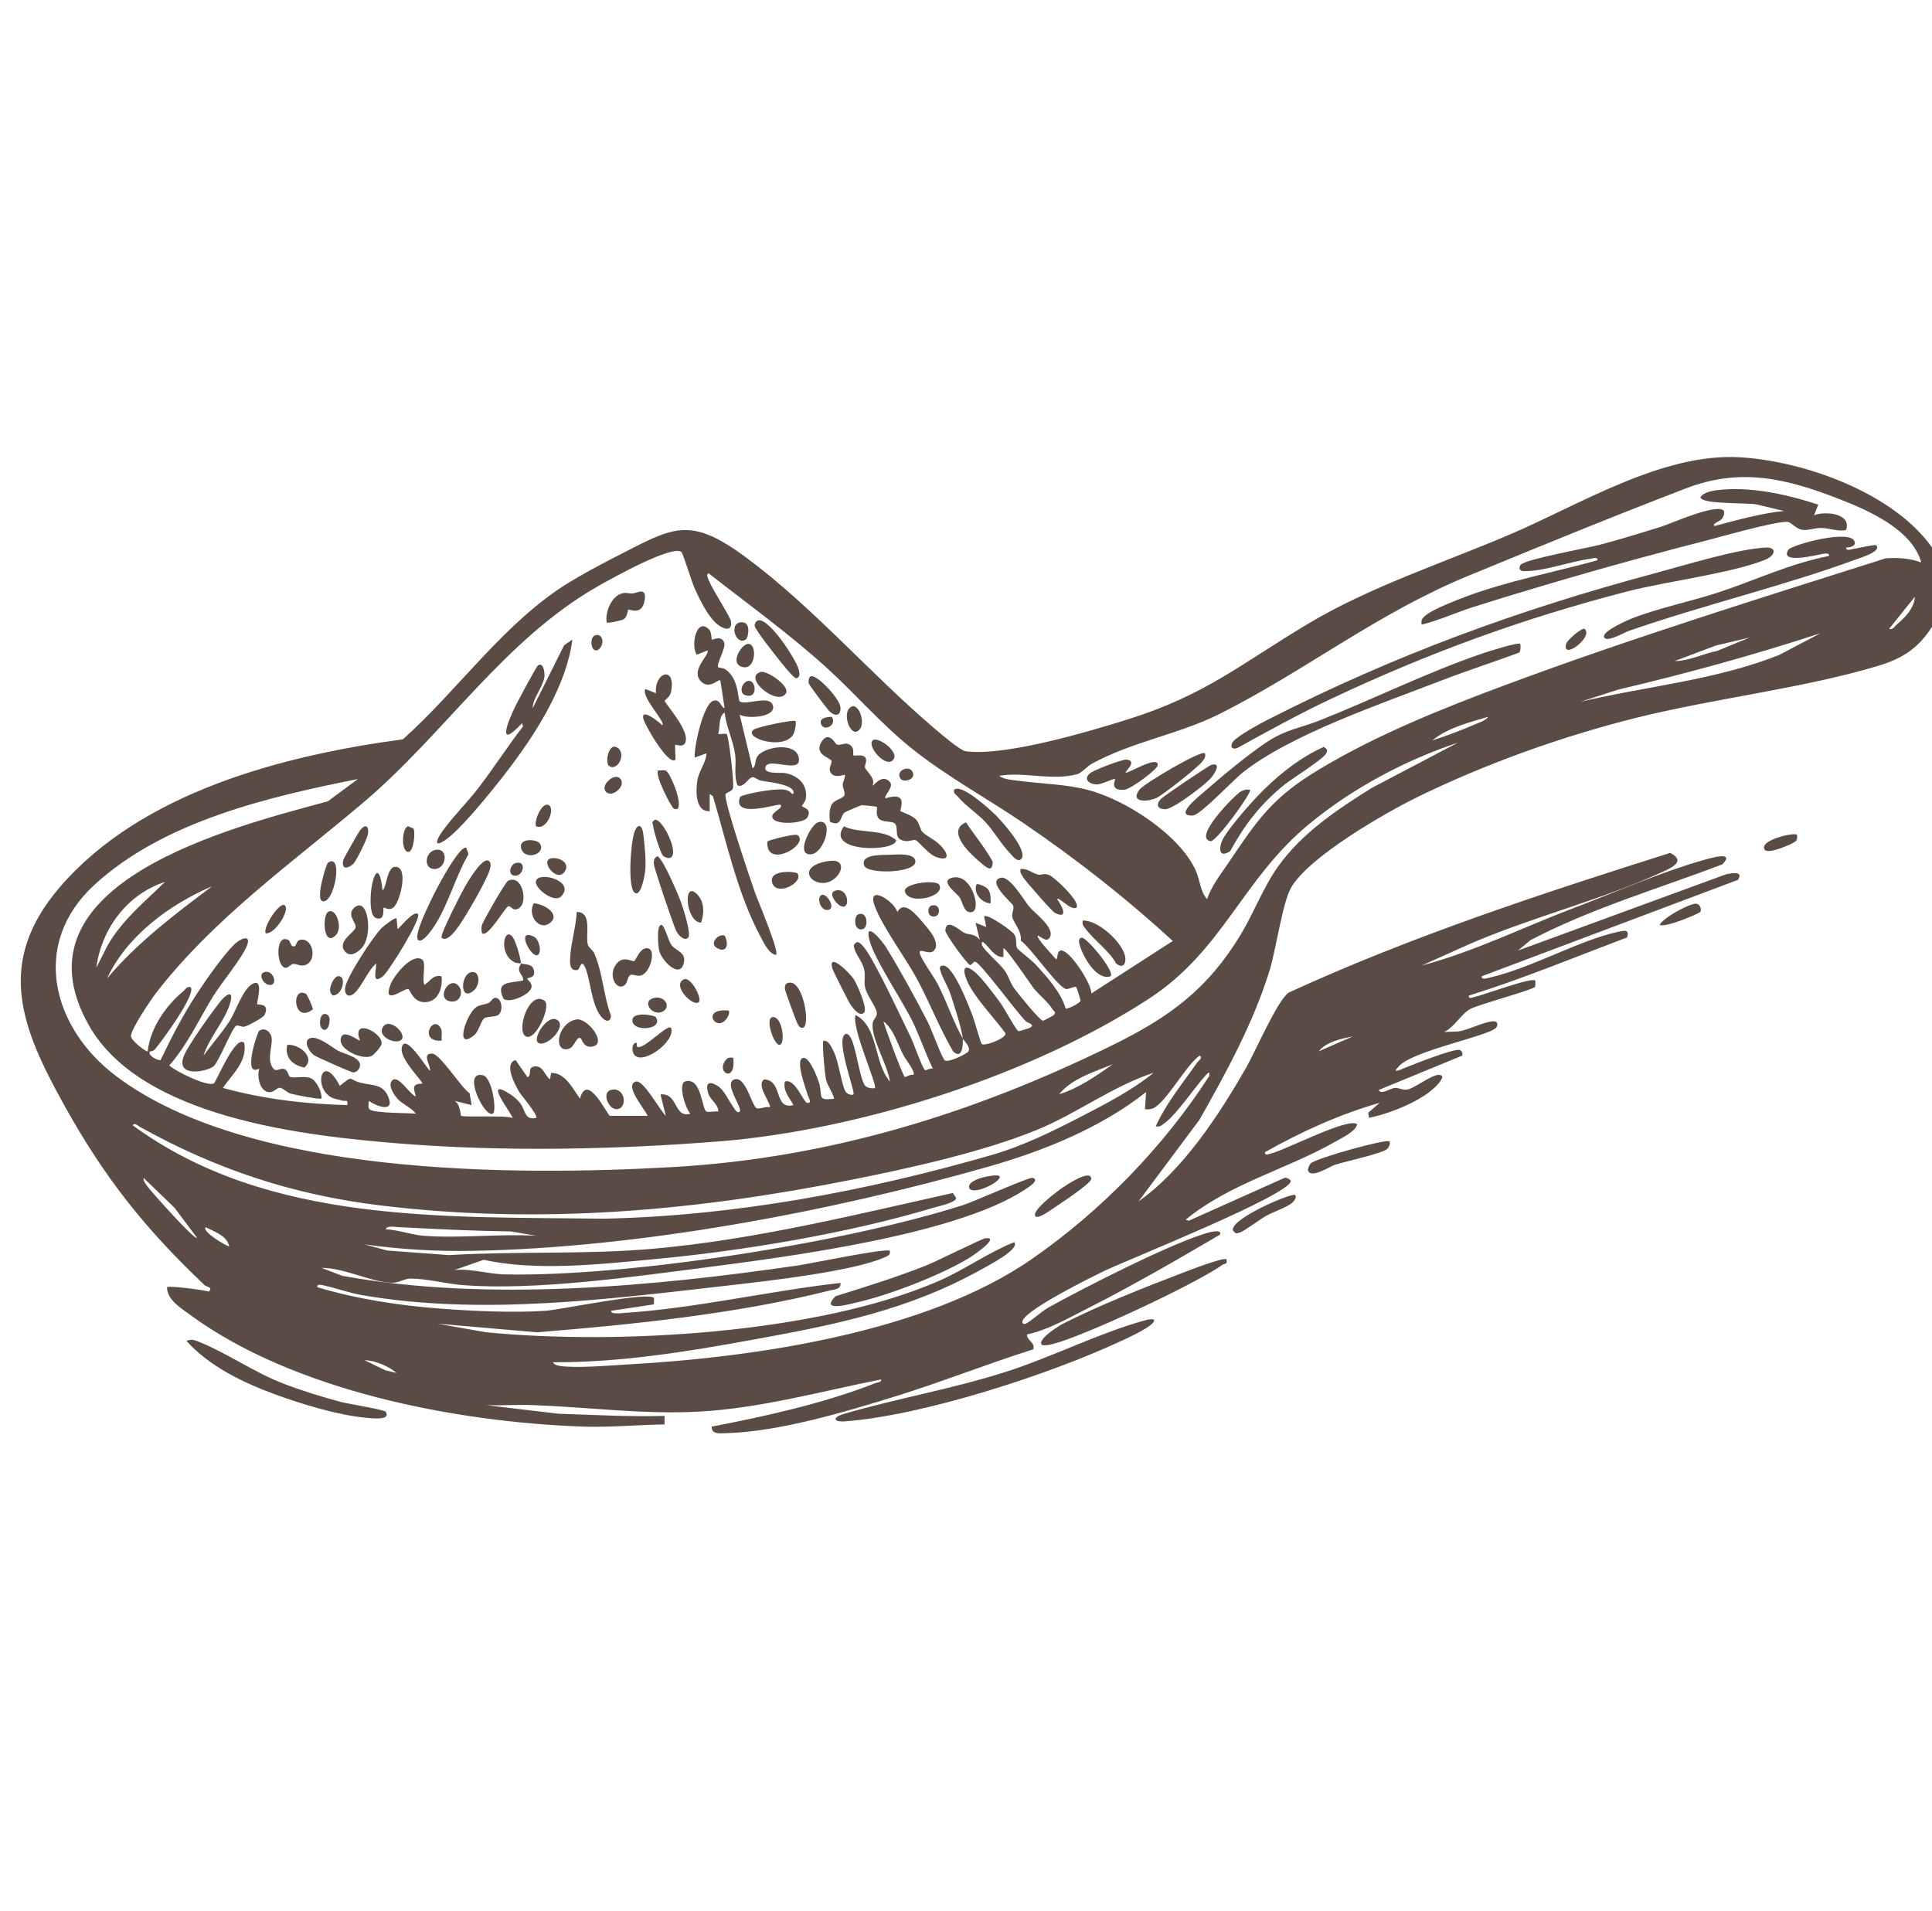 <svg width="93" height="92" viewBox="0 0 93 92" fill="none" xmlns="http://www.w3.org/2000/svg">
<path d="M93 26.354V30.173C92.336 31.217 91.563 31.708 90.394 32.058C86.739 33.153 82.524 33.616 78.752 34.558C75.21 35.444 71.573 36.743 68.29 38.341C66.693 39.119 63.018 41.233 62.149 42.729C61.744 43.426 61.423 45.697 61.129 46.664C60.36 49.193 59.035 51.616 57.738 53.906L54.805 57.836C56.962 56.309 58.667 53.691 59.983 51.402C60.403 50.672 61.497 48.135 62.039 47.78C67.971 45.059 74.18 43.028 80.398 41.057C81.144 41.443 80.53 41.742 80.062 41.958C77.122 43.32 73.669 44.164 70.676 45.475L68.432 46.481C70.96 45.814 73.305 44.644 75.734 43.72C77.651 42.992 79.984 41.977 81.908 41.43C82.29 41.321 83.559 40.931 82.913 41.609C79.822 42.785 76.593 43.729 73.663 45.263L73.076 45.758L83.084 42.089C83.404 42.024 83.931 41.925 83.66 42.356L71.322 46.999C71.306 47.202 71.634 47.078 71.739 47.054C73.753 46.59 76 45.266 77.901 44.855C78.235 44.782 78.432 44.752 78.326 45.126C75.796 46.083 73.288 47.123 70.703 47.929C70.68 48.123 70.911 48.008 71.016 47.984C71.438 47.89 73.733 47.032 73.902 47.205C73.912 47.215 73.915 47.471 73.893 47.506C73.802 47.649 71.19 48.35 70.777 48.571C70.334 48.808 70.007 49.456 69.513 49.681L70.206 49.652C70.72 49.577 71.4 49.19 71.888 49.163C72.109 49.151 72.106 49.35 72.028 49.461C71.744 49.868 67.851 50.6 67.292 51.383C67.082 51.597 67.228 51.569 67.406 51.496C67.788 51.34 70.075 50.413 70.289 50.555C70.386 50.619 70.41 50.703 70.391 50.816L66.366 52.471C66.475 52.729 66.936 52.381 67.146 52.372C67.339 52.362 67.505 52.488 67.733 52.453C68.097 52.396 68.977 51.68 69.305 51.747C69.469 51.78 69.446 51.873 69.359 52.005C68.771 52.904 66.922 53.606 65.9 53.813L65.861 53.567L66.415 53.088C64.474 53.646 62.647 54.477 60.894 55.465C60.87 55.657 61.103 55.546 61.208 55.521C61.874 55.363 64.935 53.762 65.332 54.122C65.25 54.478 64.612 54.767 64.266 54.966C61.935 56.295 59.19 56.973 57.074 58.716L57.226 58.765L61.792 56.721C61.9 56.644 62.132 56.785 62.13 56.858C62.116 57.515 54.301 60.64 53.217 61.156C52.514 61.49 49.471 62.999 49.229 63.568C49.177 63.691 49.26 63.774 49.382 63.721C49.58 63.635 50.147 63.124 50.465 62.946C52.076 62.044 56.663 59.696 58.285 59.308C58.364 59.29 58.844 59.194 58.724 59.437C56.592 60.691 54.431 61.936 52.224 63.053C51.335 63.503 50.416 64.033 49.434 64.239C49.425 64.547 49.841 64.614 49.739 64.956C47.536 65.653 45.363 66.515 43.159 67.202C40.719 67.962 37.473 68.932 34.934 68.993C34.659 68.999 34.239 69.06 34.26 68.678C36.859 68.176 39.667 67.558 42.131 66.586C42.24 66.542 42.439 66.556 42.414 66.407C39.541 66.974 36.633 67.787 33.691 67.953C31.001 68.105 28.322 67.739 25.644 67.641C24.906 67.614 24.159 67.668 23.421 67.646L26.88 68.057C28.582 68.111 30.277 68.209 31.989 68.161V68.573C30.662 68.59 29.347 68.723 28.015 68.675C21.933 68.458 14.124 66.953 9.142 63.29C8.701 62.965 8.041 62.571 8.04 61.967C8.13 61.881 9.782 62.095 10.051 62.175C10.267 61.96 9.953 61.965 9.847 61.866C6.953 59.121 5.009 56.668 3.066 53.159C1.022 49.469 -0.237 46.342 2.875 42.713C6.803 38.133 13.627 36.364 19.393 35.591C22.094 33.18 24.302 29.919 27.415 28.026C28.093 27.613 28.902 27.179 29.611 26.816C32.404 25.389 33.156 24.8 35.902 26.828C39.105 29.192 41.945 32.487 44.993 35.078C45.279 35.321 46.224 36.131 46.486 36.166C48.369 36.417 52.356 35.236 54.261 34.64C58.038 33.458 59.727 31.962 62.966 30.028C65.956 28.241 69.413 27.121 72.627 25.753C76.031 24.305 80.019 21.788 83.765 22.014C86.877 22.201 91.146 23.734 93 26.354ZM92.483 27.076C92.053 25.511 89.982 24.588 88.559 24.033C85.97 23.025 83.798 22.496 81.132 23.519C77.654 24.852 74.123 26.301 70.675 27.721C66.292 29.525 62.823 32.298 58.73 34.357C56.744 35.355 54.549 35.684 52.566 36.761C52.333 36.888 52.069 37.211 51.839 37.272C50.618 37.598 49.323 37.14 48.097 37.348C48.338 37.537 48.781 37.554 49.09 37.594C50.188 37.739 51.294 37.747 52.372 38.028C54.167 38.493 56.793 40.187 57.565 41.919C57.76 42.355 57.787 42.962 58.108 43.285C58.305 42.666 58.753 42.1 59.118 41.559C60.575 39.401 61.253 38.382 63.549 37.009C66.324 35.349 69.481 34.085 72.507 32.96C78.512 30.726 84.687 28.809 90.782 26.874C91.358 26.844 91.941 26.87 92.483 27.078V27.076ZM46.341 49.992C46.319 49.582 45.902 48.309 45.75 47.847C45.628 47.478 45.377 47.101 45.279 46.767C45.245 46.651 45.187 46.519 45.361 46.484C45.878 46.38 46.676 48.534 46.83 48.935C46.916 49.158 47.199 50.21 47.263 50.26C47.412 50.375 48.454 49.979 48.4 49.741C47.888 49.03 46.901 48.016 46.562 47.242C46.361 46.787 46.309 46.337 46.86 46.738C47.209 46.992 47.895 47.919 48.178 48.31C48.349 48.546 48.89 49.562 49.022 49.64C49.046 49.655 49.519 49.506 49.576 49.477C49.865 49.328 49.457 49.237 49.387 49.171C48.965 48.77 47.135 46.255 46.927 46.295C46.849 46.31 46.76 46.457 46.699 46.46C46.592 46.465 45.49 44.97 45.505 44.783C45.556 44.158 46.219 44.815 46.418 44.908C46.633 45.01 46.939 44.936 47.163 45.246L46.959 44.421L47.474 44.627L47.372 44.111C47.522 43.967 48.715 44.807 48.824 44.981C48.976 45.22 48.865 45.474 48.971 45.66C49 45.711 49.689 46.255 49.852 46.431C50.395 47.027 51.08 47.777 51.296 48.55C51.352 48.604 51.974 48.312 52.012 48.175C52.021 48.141 51.831 47.544 51.806 47.521C51.737 47.459 51.459 47.619 51.338 47.614C50.964 47.599 49.597 45.589 49.137 45.283C49.197 44.83 48.772 44.39 48.727 44.138C48.692 43.939 48.833 43.757 48.769 43.596C48.709 43.449 47.493 42.45 48.157 42.259C48.602 42.131 49.284 43.331 49.542 43.644C49.805 43.964 50.825 44.682 50.523 45.146C50.372 45.38 50.109 45.086 49.954 45.039C49.866 45.162 50.681 45.983 50.831 46.174C50.918 46.212 50.865 45.812 51.039 45.762C51.448 45.643 52.558 47.366 52.534 47.827L56.454 45.298C54.212 43.238 51.82 41.364 49.304 39.649C47.517 38.431 45.615 37.407 43.918 36.055C42.417 34.858 41.231 33.459 39.837 32.187C38.035 30.543 36.025 29.099 34.106 27.596C33.971 27.662 34.098 27.877 34.137 27.977C34.301 28.392 35.171 29.719 35.192 29.924C35.244 30.439 34.816 30.282 34.535 30.056C34.084 29.693 33.693 28.884 33.45 28.355C33.315 28.061 32.877 26.639 32.804 26.577C32.372 26.201 29.379 27.884 28.824 28.197C24.276 30.776 21.449 35.28 17.484 38.639C14.064 41.535 10.305 44.195 7.529 47.78C7.256 48.132 6.335 49.5 6.303 49.861C6.283 50.092 7.066 50.662 7.112 50.616C7.214 49.522 7.983 48.408 8.816 47.725C8.933 47.629 8.982 47.475 9.177 47.52C9.466 47.846 7.775 50.145 7.464 50.507C7.402 50.579 7.31 50.613 7.217 50.619C7.093 50.791 7.567 51.065 7.731 51.03C8.238 49.965 8.819 48.843 9.464 47.859C9.903 47.188 10.737 45.991 11.29 45.452C11.574 45.176 12.112 44.957 11.885 45.53C11.642 46.141 10.675 47.289 10.271 47.943C9.578 49.064 9.029 50.301 8.148 51.29C8.449 51.577 10.004 52.336 10.299 52.152C10.407 52.085 11.342 49.774 11.759 50.207C11.91 51.105 11.18 51.711 10.728 52.373C12.681 52.908 14.687 53.147 16.714 53.199C16.768 52.892 16.634 53.036 16.473 52.983C16.293 52.923 16.084 52.909 15.917 52.81C15.077 52.316 15.496 50.623 16.357 52.272C17.03 51.733 16.752 51.959 17.334 52.117C17.917 52.275 18.427 52.15 18.697 52.818C19.009 53.589 18.109 53.254 17.748 52.994C17.764 53.128 17.682 53.326 17.808 53.417C18.047 53.59 19.626 53.576 20.018 53.612C19.807 53.327 19.366 53.154 19.137 52.896C18.936 52.671 18.609 52.173 18.938 51.962C19.27 51.87 19.703 52.658 20.018 52.788C19.91 52.386 19.806 52.172 20.329 52.167C20.401 52.099 19.258 51.015 19.337 50.462C19.456 49.632 20.504 51.367 20.691 51.549C20.773 51.317 20.263 50.716 20.795 50.72C21.188 50.723 22.194 52.363 22.606 52.628L22.703 53.2L21.879 52.995C22.153 53.128 22.165 53.682 22.193 53.711C22.279 53.801 24.313 53.677 24.666 53.819C24.753 53.739 23.109 51.727 24.598 52.701C24.738 52.793 24.93 52.963 25.03 53.094C25.317 53.467 25.235 53.928 25.801 53.819C25.932 53.7 25.08 52.722 24.972 52.533C24.772 52.18 24.244 51.19 24.82 51.033L25.39 51.858C25.632 51.775 25.352 51.368 25.753 51.335C26.145 51.303 26.215 51.769 26.474 51.962L26.527 51.653C27.188 51.614 27.579 52.419 27.919 52.891C28.265 51.561 29.246 53.717 29.365 53.717H31.171C31.082 53.445 30.005 52.227 30.611 52.067C30.977 51.97 31.767 53.46 32.05 53.716L31.792 52.684C32.663 52.604 32.423 53.851 33.236 53.611C32.995 53.387 32.62 52.159 32.987 52.058C33.791 51.836 33.776 53.449 34.021 53.516C34.162 53.554 34.41 53.481 34.577 53.509C34.573 53.129 34.177 52.954 34.083 52.61C33.956 52.147 34.117 52.016 34.531 52.266C34.86 52.465 35.07 52.974 35.283 53.27C35.334 53.342 35.489 53.643 35.61 53.509C35.76 53.343 34.802 52.127 35.356 51.962C35.91 51.797 36.178 53.24 36.43 53.354C36.541 53.405 36.884 53.247 37.055 53.303C37.174 53.202 36.342 52.196 36.799 51.962C37.71 52.034 37.228 53.432 38.191 53.199C38.001 52.828 37.684 52.527 37.779 52.066C38.279 51.891 38.674 53.08 38.862 53.095C39.113 53.116 38.912 52.82 38.895 52.756C38.817 52.478 38.25 51.016 38.657 50.929C38.973 50.862 39.352 51.893 39.424 52.122C39.621 52.752 39.285 53.005 40.152 52.89C40.081 52.575 39.85 52.31 39.766 51.987C39.704 51.747 39.561 50.191 39.637 50.104C39.893 50.073 40.025 50.41 40.122 50.598C40.374 51.084 40.53 52.344 40.723 52.578C40.811 52.685 41.022 52.74 41.081 52.683C41.188 52.581 40.22 50.119 40.67 49.794C40.792 49.705 40.903 49.87 40.957 49.969C41.214 50.432 41.386 51.956 41.649 52.272C41.743 52.385 42.067 52.417 42.114 52.373C42.247 52.248 40.961 49.425 41.188 48.864C42.292 49.433 42.06 51.175 42.837 52.064C42.755 51.317 41.894 49.927 42.012 49.233C42.043 49.053 42.234 48.958 42.204 48.735C42.167 48.454 41.722 47.916 41.641 47.526C41.576 47.213 41.673 46.981 41.596 46.656C41.512 46.296 41.199 45.954 41.128 45.668C41.081 45.483 41.081 45.479 41.239 45.354C41.468 45.307 41.857 45.993 41.962 46.178C42.59 47.286 43.284 48.788 43.855 49.962C43.977 50.212 44.431 51.504 44.535 51.519C44.602 51.529 44.782 51.406 44.902 51.444C44.559 50.727 44.298 49.955 43.958 49.24C43.453 48.18 42.096 46.207 41.851 45.254C41.595 44.255 42.454 45.281 42.648 45.595C43.313 46.67 44.062 48.042 44.646 49.172C44.859 49.584 45.29 50.823 45.47 51.038C45.599 51.192 46.54 50.736 46.613 50.621C46.746 50.413 46.417 50.124 46.347 49.999C46.365 50.355 46.304 51.015 45.882 50.619C45.222 49.487 44.75 48.259 44.13 47.107C43.601 46.126 42.413 44.521 42.09 43.571C41.741 42.544 43.056 43.393 43.197 43.907C43.515 43.289 44.135 44.071 44.437 44.424C44.699 44.73 45.306 45.404 44.952 45.77C44.725 46.006 44.172 45.567 44.282 45.92C44.381 46.238 44.968 47.034 45.161 47.417C45.587 48.261 45.907 49.221 46.346 49.999L46.341 49.992ZM90.935 30.275C91.129 30.321 91.181 30.168 91.297 30.07C91.684 29.745 92.159 29.271 92.173 28.728L90.935 30.275ZM87.631 30.484C84.43 31.532 81.188 32.421 77.906 33.196L76.07 33.785C79.256 33.035 82.58 32.745 85.637 31.533L87.631 30.484ZM84.225 30.69L82.598 31.075L80.613 31.824C81.314 31.817 81.969 31.474 82.652 31.337L84.225 30.69ZM71.631 34.51C70.738 34.767 69.667 35.046 68.948 35.643C69.639 35.42 70.343 35.158 71.009 34.867C71.187 34.789 71.546 34.678 71.632 34.51H71.631ZM70.185 35.748C67.612 36.609 65.108 37.946 63.014 39.673C59.789 42.332 58.889 45.74 55.312 48.074C49.636 51.778 41.361 54.408 34.622 54.946C29.642 55.344 24.225 55.452 19.243 55.049C14.641 54.678 6.806 53.818 4.282 49.365C0.39 42.498 11.208 39.814 15.776 38.578L17.228 37.503C12.911 38.362 7.856 39.541 4.53 42.611C1.454 45.449 2.51 49.47 5.573 51.79C11.93 56.608 24.688 56.617 32.351 56.185C40.014 55.752 46.99 53.548 53.603 50.288C56.314 48.951 58.161 47.594 59.739 44.965C60.376 43.904 60.81 42.708 61.532 41.7C62.684 40.09 64.372 38.968 66.024 37.935L70.184 35.748H70.185ZM7.94 42.458C6.13 43.039 4.88 44.719 4.637 46.586L5.173 45.523C5.868 44.307 6.952 43.42 7.94 42.458ZM10.211 42.664C8.165 43.539 6.107 45.055 5.153 47.102C6.615 45.373 8.409 44.014 10.211 42.664ZM48.301 46.07C47.862 46.103 47.64 45.59 47.32 45.347C47.244 45.331 47.25 45.456 47.27 45.5C47.399 45.784 48.12 46.388 48.344 46.697C48.556 46.99 48.627 47.314 48.814 47.57C48.984 47.805 50.051 49.135 50.209 49.14C50.239 49.14 50.712 48.883 50.731 48.86C50.856 48.707 50.736 48.694 50.675 48.598C50.42 48.198 50.033 47.925 49.749 47.562C49.633 47.413 48.376 45.55 48.302 45.656V46.07H48.301ZM43.966 51.746C44.09 51.615 43.595 50.999 43.5 50.82C43.208 50.27 43.011 49.523 42.522 49.166C42.621 49.507 43.442 51.766 43.558 51.85C43.574 51.863 43.847 51.697 43.966 51.746ZM65.127 49.89C64.569 50.006 63.848 50.145 63.477 50.611L65.127 49.89ZM55.631 54.223C56.144 53.099 56.939 52.135 57.644 51.128C57.703 51.044 57.921 50.926 57.748 50.818C57.101 51.241 56.071 53.197 55.452 53.373C55.34 53.405 55.23 53.407 55.116 53.398L55.168 52.573C53.002 54.285 50.255 55.398 47.602 56.156C39.938 58.345 30.728 60.075 22.758 60.216C21 60.247 19.278 60.15 17.541 59.903L18.636 60.199L21.613 60.421C24.917 60.221 28.225 60.407 31.527 60.107C36.396 59.665 41.118 58.488 45.867 57.43L46.031 57.68C45.986 57.904 45.182 58.065 44.94 58.139C40.81 59.38 35.725 60.224 31.424 60.623C28.828 60.865 25.793 61.203 23.287 60.646L21.877 61.138C22.671 61.061 23.525 61.335 24.297 61.35C30.253 61.471 40.659 59.833 46.362 58.013C46.874 57.85 49.519 56.666 49.694 56.701C49.964 56.755 49.751 56.971 49.639 57.056C46.522 59.404 37.897 60.506 33.89 61.024C30.392 61.476 25.688 62.142 22.239 61.862C21.476 61.8 20.507 61.547 19.759 61.551C19.448 61.553 19.218 61.765 18.848 61.752C17.857 61.718 16.54 61.025 15.477 61.037L16.487 61.42C23.431 62.682 31.431 61.935 38.428 60.916C39.001 60.833 42.661 60.069 42.832 60.212C42.871 60.422 42.737 60.458 42.582 60.528C41.104 61.195 36.99 61.663 35.245 61.862C29.406 62.527 23.223 63.354 17.42 62.346C16.785 62.236 16.21 62.017 15.608 61.887C15.504 61.864 15.246 61.783 15.272 61.965C17.177 62.537 19.217 62.847 21.208 62.998C22.746 63.114 24.733 63.207 26.264 63.101C26.991 63.05 31.209 62.164 31.478 62.484C31.5 62.511 31.464 62.708 31.478 62.792L29.413 63.103C29.413 63.283 29.865 63.217 29.985 63.209C33.502 62.983 36.972 62.152 40.458 61.76C40.493 62.075 40.156 62.071 39.946 62.124C35.479 63.249 30.437 63.767 25.847 64.137L21.052 63.721L23.374 64.132C29.677 64.757 39.342 64.204 45.173 61.673C46.434 61.126 47.546 60.311 48.819 59.798C49.134 60.13 47.489 60.969 47.274 61.09C43.735 63.075 40.18 63.778 36.228 64.496C33.063 65.072 29.857 65.593 26.626 65.579C26.679 65.766 27.135 65.778 27.293 65.789C28.111 65.843 29.427 65.729 30.29 65.68C36.396 65.337 44.609 64.129 49.678 60.604C53.026 58.276 55.999 55.218 58.212 51.796C58.236 51.573 58.18 51.61 58.057 51.744C57.486 52.365 56.669 53.622 56.051 54.074C55.911 54.176 55.836 54.266 55.633 54.222L55.631 54.223ZM53.567 51.232C52.687 51.599 51.607 51.908 50.986 52.675C51.884 52.411 52.798 51.779 53.567 51.232ZM55.528 51.645C53.58 52.281 51.823 53.607 49.952 54.377C47.368 55.441 43.857 56.221 41.096 56.773C33.495 58.292 26.063 58.967 18.326 58.031C14.12 57.523 10.407 56.296 6.731 54.246C6.64 54.196 6.472 54.019 6.391 54.173C12.874 58.931 21.364 58.564 29.054 58.668C35.362 58.533 41.629 57.357 47.682 55.618C49.231 55.173 50.598 54.497 52.02 53.763C53.213 53.147 54.489 52.491 55.528 51.646V51.645ZM9.487 59.592L8.405 58.146L6.908 56.702C6.897 56.892 7.065 57.063 7.175 57.209C7.333 57.418 9.37 59.713 9.487 59.592ZM11.035 60.005C10.927 59.477 10.311 59.296 9.902 59.076C9.702 59.286 10.867 59.97 11.035 60.005ZM20.379 59.489C22.126 59.624 24.034 59.388 25.798 59.489L24.61 59.283C22.787 59.256 20.958 59.168 19.145 59.071C19.024 59.065 18.572 58.999 18.573 59.178C19.145 59.203 19.838 59.447 20.379 59.489ZM19.088 66.094C18.693 65.756 18.058 65.495 17.541 65.477L18.547 65.966L19.089 66.094H19.088Z" fill="#5A4C44"/>
<path d="M55.527 63.515C55.789 63.746 54.085 64.499 53.946 64.564C50.504 66.171 44.414 68.151 40.661 68.425C40.12 68.464 40.054 68.231 40.619 68.066C43.194 67.311 45.869 66.862 48.484 66.019C50.634 65.325 52.933 64.167 55.03 63.585C55.196 63.539 55.352 63.491 55.527 63.515Z" fill="#5A4C44"/>
<path d="M18.567 67.961C18.84 68.394 17.913 68.278 17.605 68.25C16.269 68.127 14.521 67.594 13.254 67.13C11.715 66.565 10.075 65.782 8.972 64.548C9.253 64.444 9.405 64.526 9.661 64.63C10.941 65.153 12.229 66.054 13.589 66.587C14.452 66.924 15.505 67.25 16.403 67.489C16.721 67.573 18.508 67.866 18.567 67.96V67.961Z" fill="#5A4C44"/>
<path d="M59.037 60.624C59.097 60.889 58.965 60.805 58.843 60.891C57.543 61.812 52.205 64.314 50.676 64.702C50.501 64.746 50.341 64.775 50.16 64.752C49.891 64.493 50.954 63.836 51.153 63.733C52.795 62.884 55.12 61.963 56.871 61.296C57.171 61.182 58.889 60.51 59.037 60.624Z" fill="#5A4C44"/>
<path d="M66.882 54.947C66.942 55.007 66.874 55.217 66.779 55.307C66.547 55.528 64.719 55.92 64.246 56.077C64.009 56.156 63.074 56.778 62.962 56.332C62.946 56.267 63.036 56.064 63.093 56.006C63.329 55.763 66.743 54.808 66.882 54.947Z" fill="#5A4C44"/>
<path d="M62.34 57.528C62.444 57.633 62.297 57.83 62.172 57.926C61.887 58.144 61.283 58.339 60.929 58.541C60.642 58.706 59.872 59.283 59.663 59.342C59.475 59.395 59.469 59.38 59.346 59.228C59.237 58.652 62.215 57.401 62.34 57.528Z" fill="#5A4C44"/>
<path d="M81.847 43.897C81.787 43.981 80.149 44.683 79.89 44.52C80.082 44.167 81.274 43.523 81.615 43.505C81.837 43.492 81.924 43.791 81.848 43.898L81.847 43.897Z" fill="#5A4C44"/>
<path d="M86.497 40.186C86.516 40.206 86.531 40.425 86.433 40.503C86.249 40.647 85.108 41.14 84.948 40.906C84.638 40.453 86.368 40.054 86.497 40.186Z" fill="#5A4C44"/>
<path d="M34.135 30.301C34.257 30.428 34.244 30.776 34.264 30.794C34.291 30.817 34.759 30.543 34.868 30.969C34.932 31.223 34.457 31.999 34.577 32.13C34.589 32.144 34.81 32.145 34.935 32.233C35.595 32.708 35.498 33.695 35.619 33.772C35.913 33.957 36.995 33.467 37.187 33.915C37.452 34.529 35.981 34.625 35.605 34.405L36.225 36.985C36.438 36.843 36.28 36.562 36.539 36.32C36.964 35.923 38.297 35.744 38.448 36.461C38.628 37.319 36.971 36.405 36.844 36.936C36.759 37.289 37.586 37.177 37.8 37.217C38.428 37.338 38.897 37.781 38.787 38.459C38.767 38.587 38.599 38.773 38.601 38.794C38.609 38.881 39.124 38.916 38.858 39.362C38.684 39.652 37.206 39.754 37.172 39.312C37.153 39.073 37.746 38.897 37.566 38.742C37.477 38.665 35.262 39.437 35.613 38.391C35.666 38.233 36.958 38.038 37.207 38.021C37.531 38.001 37.914 37.939 38.135 38.225C38.211 38.241 38.207 38.113 38.186 38.072C38.008 37.731 36.99 37.654 36.615 37.577C36.484 37.551 36.354 37.426 36.257 37.415C36.019 37.391 35.842 37.938 35.504 37.812C35.312 37.331 35.454 36.819 35.388 36.326C35.298 35.655 34.953 34.983 34.882 34.303C34.569 34.479 34.673 35.031 34.573 35.334C34.677 35.354 34.934 35.295 34.982 35.34C35.079 35.428 35.355 37.735 35.28 37.951C35.223 38.116 34.991 38.131 34.929 38.226C34.794 38.431 36.126 42.349 36.326 42.923C36.475 43.351 37.516 45.786 37.36 45.967C37.023 45.943 36.769 45.388 36.619 45.109C35.509 43.053 34.979 40.556 34.317 38.327L34.162 38.225V39.05C33.467 39.088 33.488 38.078 33.566 37.578C33.638 37.118 34.008 36.677 34.006 36.264L33.438 36.471C33.405 35.947 33.859 33.843 34.357 33.73C34.678 33.658 34.677 34.022 34.881 34.097L34.675 32.756C34.583 32.672 34.172 33.191 33.773 32.831C33.17 32.285 34.202 31.497 34.054 31.311L33.54 31.517C33.233 31.071 33.535 29.681 34.134 30.304L34.135 30.301Z" fill="#5A4C44"/>
<path d="M40.27 35.832C40.411 35.919 40.654 35.739 40.843 35.822C41.184 35.97 41.031 36.312 41.081 36.361C41.132 36.411 41.534 36.29 41.653 36.464C41.764 36.626 41.617 36.815 41.635 36.938C41.655 37.09 42.161 37.445 42.006 37.812C42.044 37.862 42.456 37.206 42.842 37.653C43.045 37.887 42.516 38.329 42.624 38.43C43.772 38.068 43.3 38.977 43.347 39.045C43.373 39.081 43.921 39.245 44.113 39.471C44.26 39.642 44.295 39.944 44.406 40.056C44.638 40.289 45.095 40.439 45.411 40.858C45.754 41.315 45.498 41.43 45.028 41.241C44.67 41.097 44.22 40.5 44.076 40.448C43.965 40.409 43.775 40.505 43.616 40.49C42.967 40.432 43.277 39.919 43.094 39.665C42.978 39.504 42.501 39.61 42.312 39.416C42.123 39.222 42.251 38.889 42.209 38.847C42.184 38.82 41.519 38.753 41.463 38.764C41.421 38.773 40.701 39.08 40.666 39.107C40.432 39.283 40.526 39.834 39.951 39.557C39.922 39.304 39.907 39.003 40.016 38.767C40.151 38.471 40.6 38.462 40.653 38.263C40.686 38.137 40.566 37.942 40.567 37.772C40.567 37.654 40.721 37.36 40.662 37.298C40.637 37.271 40.178 37.507 39.986 37.194C39.854 36.979 40.056 36.769 40.027 36.635C39.993 36.477 39.156 36.334 39.541 35.717C39.892 35.157 40.196 35.788 40.269 35.833L40.27 35.832Z" fill="#5A4C44"/>
<path d="M27.552 30.793C27.28 32.932 25.887 35.16 24.602 36.873C23.952 37.739 22.363 39.73 21.567 40.342C20.913 40.844 20.913 40.545 21.316 39.988C21.821 39.289 22.514 38.608 23.05 37.903C23.782 36.942 24.439 35.927 25.176 34.97L25.126 34.817C23.886 36.148 24.446 34.721 24.813 33.988C24.938 33.739 25.808 32.093 25.901 32.03C26.151 31.859 26.235 32.375 26.206 32.589C26.14 33.074 25.647 33.594 25.641 34.094L27.154 31.064L27.551 30.791L27.552 30.793Z" fill="#5A4C44"/>
<path d="M12.38 48.337C12.438 48.396 13.001 48.277 12.739 48.855C12.677 48.992 11.917 49.391 11.771 49.423C11.638 49.453 11.46 49.328 11.365 49.384C11.158 49.505 10.52 51.159 10.27 51.34C9.88 51.622 8.454 51.855 8.846 50.845C9.056 50.305 10.175 48.766 10.578 48.243C10.821 47.928 11.265 47.585 11.092 48.239C10.865 49.106 10.06 49.95 9.798 50.816C10.187 50.285 10.713 49.681 11.061 49.139C11.346 48.694 11.693 47.595 12.17 47.356C12.722 47.078 12.339 48.292 12.38 48.334V48.337Z" fill="#5A4C44"/>
<path d="M20.119 44.005C20.311 44.195 18.705 46.79 18.424 47.005C17.867 47.428 18.124 46.713 18.108 46.379C17.714 46.723 17.451 47.41 17.113 47.76C16.839 48.044 16.585 47.959 16.611 47.576C16.644 47.089 17.971 45.069 18.367 44.677C18.443 44.602 19.021 44.134 19.088 44.213L19.14 44.728C19.292 44.613 19.918 43.806 20.121 44.006L20.119 44.005Z" fill="#5A4C44"/>
<path d="M13.947 51.829C14.126 51.935 14.634 51.77 14.957 51.904C15.234 52.02 15.507 52.575 15.475 52.882C15.41 52.943 14.186 52.704 14.003 52.651C13.796 52.593 13.613 52.363 13.463 52.365C13.314 52.367 13.183 52.597 12.953 52.578C12.493 52.541 12.361 51.805 12.482 51.436C11.652 51.91 12.383 49.688 12.476 49.624C12.725 49.456 12.98 49.629 13.059 49.885C13.178 50.273 12.792 50.984 13.154 51.438C13.309 51.633 13.513 51.37 13.72 51.479C13.859 51.551 13.889 51.791 13.947 51.827L13.947 51.829Z" fill="#5A4C44"/>
<path d="M32.508 35.85C32.465 35.904 32.538 36.425 32.508 36.573C32.193 36.897 31.003 34.866 30.959 34.56C30.887 34.07 31.791 34.81 31.888 34.922C32.048 34.744 30.852 33.559 31.064 33.168L31.578 33.374C31.477 32.352 32.561 32.012 32.3 33.32C32.254 33.549 31.996 33.7 31.996 33.735C31.996 33.843 33.05 34.998 33.019 35.598C32.994 36.068 32.531 35.825 32.509 35.85H32.508Z" fill="#5A4C44"/>
<path d="M29.027 49.031C28.45 48.521 28.428 47.008 28.122 46.482C27.964 46.21 27.897 46.677 27.807 46.694C27.382 46.777 27.433 46.285 27.45 46.021C27.49 45.384 27.731 44.576 27.761 43.903C28.534 43.891 28.165 45.025 28.297 45.481C28.34 45.626 28.54 45.739 28.607 45.894C29.024 46.854 29.044 47.928 29.415 48.911C29.377 49.185 29.212 49.196 29.027 49.032V49.031Z" fill="#5A4C44"/>
<path d="M20.314 46.186C20.544 46.332 20.291 47.151 20.431 47.412C20.72 47.23 20.844 46.906 21.255 46.999C21.319 47.487 21.13 48.15 20.576 48.234C19.882 48.341 19.747 47.624 19.646 47.61C19.427 47.579 18.387 48.459 18.802 47.384C18.964 46.964 19.821 45.876 20.314 46.186Z" fill="#5A4C44"/>
<path d="M20.121 45.243C19.866 44.979 20.991 42.832 21.201 42.454C21.358 42.174 22.143 40.743 22.441 40.805L22.553 41.119C21.949 42.149 21.592 43.493 20.966 44.489C20.869 44.643 20.337 45.467 20.121 45.243Z" fill="#5A4C44"/>
<path d="M51.811 43.694C51.533 43.852 51 43.168 50.883 43.283C51.129 43.615 51.456 44.274 50.782 43.95C50.654 43.889 49.323 42.378 49.229 42.201C49.163 42.077 49.088 42.006 49.129 41.837C49.438 41.787 49.702 42.037 49.953 42.1C50.148 42.148 50.246 42.007 50.527 42.135C50.779 42.249 52.059 43.451 51.812 43.694H51.811Z" fill="#5A4C44"/>
<path d="M45.928 38.018C46.293 37.698 47.732 39.034 47.994 39.305C48.293 39.614 49.449 40.92 49.181 41.322C49.005 41.586 48.711 41.172 48.609 41.065C48.188 40.627 47.847 40.018 47.426 39.565C47.029 39.138 46.469 38.787 46.134 38.379C46.039 38.262 45.883 38.213 45.928 38.018Z" fill="#5A4C44"/>
<path d="M21.256 45.14C21.151 45.038 22.254 42.897 22.411 42.631C22.568 42.366 23.174 41.358 23.47 41.425C23.664 41.469 23.622 41.691 23.584 41.84C23.476 42.265 22.649 43.706 22.372 44.139C22.232 44.358 21.592 45.462 21.257 45.14H21.256Z" fill="#5A4C44"/>
<path d="M18.958 43.669C18.755 43.869 18.483 43.673 18.469 43.694C18.419 43.763 18.559 44.338 18.116 44.202C17.81 44.109 17.832 43.386 17.845 43.124C17.888 42.263 18.249 41.288 18.416 42.869C18.635 42.648 18.622 41.729 19.036 41.729C19.676 41.728 19.275 43.358 18.958 43.669Z" fill="#5A4C44"/>
<path d="M33.126 45.141C32.942 45.321 32.657 45.02 32.559 44.832C32.425 44.578 31.47 41.748 31.471 41.576C31.472 41.405 31.483 41.323 31.631 41.22C31.874 41.224 32.673 43.125 32.792 43.463C32.885 43.731 33.293 44.98 33.127 45.141H33.126Z" fill="#5A4C44"/>
<path d="M23.217 44.933C23.174 44.899 23.162 44.654 23.191 44.553C23.252 44.341 24.329 42.465 24.455 42.401C25.201 42.024 25.511 43.744 24.799 43.78C24.647 43.788 24.57 43.58 24.455 43.634C24.301 43.706 23.482 45.139 23.218 44.931L23.217 44.933Z" fill="#5A4C44"/>
<path d="M36.493 29.868C37.015 29.721 38.33 31.771 38.449 32.234C38.486 32.379 38.525 32.612 38.338 32.65C38.228 32.672 37.778 32.105 37.672 31.977C37.455 31.713 36.322 30.297 36.325 30.116C36.328 30.01 36.396 29.895 36.492 29.868H36.493Z" fill="#5A4C44"/>
<path d="M14.868 50.005C15.226 49.779 15.977 50.422 16.276 50.585C16.576 50.748 17.55 50.926 17.286 51.436C17.236 51.532 17.11 51.638 16.992 51.626C16.891 51.617 15.27 50.898 15.127 50.805C14.896 50.655 14.609 50.168 14.868 50.005Z" fill="#5A4C44"/>
<path d="M40.62 39.783C41.413 40.142 42.489 39.883 43.139 40.444C43.139 41.024 39.694 41.052 40.62 39.783Z" fill="#5A4C44"/>
<path d="M30.108 47.387C29.721 47.8 29.178 46.937 29.716 46.353C30.039 46.002 30.46 46.318 30.531 46.268C30.628 46.201 30.832 45.548 31.213 45.658C31.585 45.768 31.298 46.834 30.858 46.959C30.66 47.016 30.449 46.871 30.338 46.939C30.208 47.018 30.204 47.285 30.108 47.387Z" fill="#5A4C44"/>
<path d="M27.963 49.993C27.754 49.83 27.67 50.408 27.377 50.491C26.619 50.703 26.804 49.269 27.732 49.078C28.258 48.969 29.264 50.243 28.519 50.382C28.093 50.462 28.015 50.035 27.962 49.993H27.963Z" fill="#5A4C44"/>
<path d="M30.548 42.973C30.199 42.706 30.363 40.508 30.548 40.032C30.715 39.602 30.915 39.727 30.964 40.131C31.028 40.664 31.104 41.362 31.062 41.888C31.052 42.02 30.869 43.218 30.549 42.973H30.548Z" fill="#5A4C44"/>
<path d="M17.332 50.096C16.886 48.954 18.424 49.704 18.371 50.245C18.357 50.385 18.018 50.758 17.906 50.824C17.507 51.057 16.353 50.566 16.397 50.047C16.449 49.438 17.298 50.141 17.332 50.096V50.096Z" fill="#5A4C44"/>
<path d="M30.243 29.348C30.214 29.369 30.206 29.687 30.026 29.808C29.923 29.878 29.25 30.012 29.205 29.967C29.119 29.499 29.407 28.784 29.852 28.597C30.119 28.485 30.231 28.584 30.455 28.567C30.679 28.549 31.159 28.225 31.024 28.938C30.888 29.65 30.288 29.317 30.243 29.348Z" fill="#5A4C44"/>
<path d="M16.637 45.837C16.162 45.352 17.055 44.899 17.117 44.654C17.174 44.425 16.65 44.038 17.067 43.685C17.695 43.155 17.948 44.883 17.484 45.548C17.312 45.795 16.902 46.107 16.638 45.836L16.637 45.837Z" fill="#5A4C44"/>
<path d="M13.907 45.267C13.964 45.3 13.982 45.507 14.083 45.553C14.336 45.612 14.188 45.265 14.496 45.235C15.063 45.179 15.262 46.191 14.753 46.433C14.471 46.567 14.286 46.377 14.098 46.408C13.942 46.434 13.787 46.755 13.568 46.481C13.296 46.141 13.322 44.925 13.908 45.267H13.907Z" fill="#5A4C44"/>
<path d="M42.912 41.146C43.162 41.135 44.062 41.052 44.066 41.476C44.069 42.04 41.747 42.097 41.6 41.672C41.403 41.099 42.465 41.166 42.912 41.146Z" fill="#5A4C44"/>
<path d="M52.121 44.315C52.854 44.291 53.954 45.309 54.14 45.963C54.249 46.35 54.072 46.678 53.724 46.376C53.392 45.769 52.652 45.251 52.271 44.732C52.168 44.59 52.076 44.523 52.121 44.315Z" fill="#5A4C44"/>
<path d="M24.018 48.833C23.862 48.985 23.5 48.905 23.322 49.014C23.155 49.114 23.059 49.651 22.813 49.846C21.855 50.606 22.45 48.822 22.909 48.496C23.096 48.364 23.318 48.367 23.519 48.282C23.638 48.231 23.72 48.01 23.876 48.036C24.161 48.082 24.222 48.635 24.018 48.833Z" fill="#5A4C44"/>
<path d="M41.591 48.754C41.338 48.993 40.951 48.394 40.848 48.206C40.745 48.019 40.086 46.708 40.062 46.616C39.851 45.793 40.91 46.847 41.096 47.133C41.254 47.377 41.789 48.567 41.591 48.754Z" fill="#5A4C44"/>
<path d="M46.498 39.589C46.922 40.219 47.43 40.83 47.785 41.483C47.772 41.986 47.541 41.806 47.267 41.581C46.783 41.188 45.486 40.014 46.498 39.588V39.589Z" fill="#5A4C44"/>
<path d="M38.289 34.715C38.352 34.779 38.257 35.249 38.175 35.376C37.693 36.13 35.735 35.518 36.286 35.12C36.454 34.998 38.202 34.627 38.289 34.714V34.715Z" fill="#5A4C44"/>
<path d="M25.076 46.379C25.009 46.356 24.899 46.388 24.772 46.326C23.977 45.942 24.262 44.58 24.671 45.099C24.825 45.295 25.064 46.109 25.076 46.379C25.242 46.438 25.597 46.388 25.683 46.652C25.827 47.095 25.424 47.054 25.385 47.104C25.346 47.154 25.641 47.307 25.581 47.545C25.498 47.877 24.557 48.312 24.244 48.089C23.818 47.221 24.55 47.331 25.18 47.204C25.211 47.008 25.023 46.886 24.99 46.715C24.957 46.544 25.079 46.421 25.077 46.379H25.076Z" fill="#5A4C44"/>
<path d="M25.291 49.879C24.848 49.586 25.471 47.651 26.217 48.179C26.554 48.416 25.765 50.193 25.291 49.879Z" fill="#5A4C44"/>
<path d="M31.837 44.523C31.984 44.526 32.185 45.313 32.316 45.487C32.549 45.799 33.073 45.841 32.903 46.408C32.695 47.105 31.858 46.261 31.731 45.763C31.684 45.58 31.586 44.518 31.837 44.523Z" fill="#5A4C44"/>
<path d="M39.915 41.446C40.7 41.335 40.589 42.017 40.095 42.353C39.243 42.934 38.086 41.705 39.915 41.446Z" fill="#5A4C44"/>
<path d="M45.789 42.266C46.746 41.957 47.255 43.764 46.802 43.901C46.401 44.022 46.336 43.395 46.182 43.184C46.041 42.99 45.257 42.438 45.789 42.266Z" fill="#5A4C44"/>
<path d="M37.938 47.317C38.647 47.091 39.04 49.397 38.648 49.475C38.485 49.501 38.434 49.353 38.37 49.239C38.322 49.153 37.803 47.727 37.789 47.644C37.767 47.496 37.775 47.367 37.938 47.316V47.317Z" fill="#5A4C44"/>
<path d="M53.462 46.998C52.782 47.223 52.138 46.055 51.985 45.533C51.947 45.404 51.871 45.18 52.071 45.141C52.29 45.098 53.687 46.774 53.462 46.998Z" fill="#5A4C44"/>
<path d="M39.062 32.549C39.398 32.534 40.431 33.65 40.457 34.053C40.482 34.457 40.217 34.508 39.938 34.253C39.846 34.169 38.939 32.973 38.926 32.888C38.905 32.757 38.946 32.556 39.062 32.549Z" fill="#5A4C44"/>
<path d="M23.733 53.605C23.35 53.88 22.205 51.523 23.247 51.763C23.697 51.866 23.917 53.473 23.733 53.605Z" fill="#5A4C44"/>
<path d="M32.3 49.476C32.565 50.127 30.829 51.389 30.493 50.715C30.41 50.55 30.42 50.254 30.598 50.199C30.693 50.169 30.622 50.345 30.666 50.382C30.93 50.603 32.119 49.283 32.3 49.476Z" fill="#5A4C44"/>
<path d="M39.391 39.579C40.226 39.357 39.62 41.355 38.868 41.108C38.393 40.951 39.058 39.668 39.391 39.579Z" fill="#5A4C44"/>
<path d="M36.603 32.35C36.904 32.251 38.042 33.031 37.833 33.375C37.437 34.026 35.74 32.634 36.603 32.35Z" fill="#5A4C44"/>
<path d="M38.379 40.198C38.946 40.561 37.359 41.6 36.998 40.908C36.949 40.813 36.904 40.579 36.955 40.504C36.996 40.444 38.255 40.12 38.379 40.198Z" fill="#5A4C44"/>
<path d="M45.195 42.569C45.589 43.159 43.715 43.604 43.559 42.912C43.475 42.541 44.942 42.338 45.195 42.569Z" fill="#5A4C44"/>
<path d="M27.011 43.154C26.677 43.501 25.699 42.746 25.799 42.408C25.943 41.924 27.727 42.413 27.011 43.154Z" fill="#5A4C44"/>
<path d="M15.787 41.529C16.537 41.024 16.108 43.505 15.529 43.386C15.164 43.31 15.707 41.584 15.787 41.529Z" fill="#5A4C44"/>
<path d="M16.994 41.6C16.7 41.848 16.419 41.841 16.528 41.395C16.549 41.313 17.22 40.127 17.308 40.005C17.58 39.627 17.789 39.747 17.703 40.19C17.663 40.403 17.135 41.48 16.994 41.6Z" fill="#5A4C44"/>
<path d="M31.913 41.191C31.786 41.058 31.457 39.98 31.439 39.751C31.428 39.621 31.331 39.59 31.528 39.463C31.874 39.395 32.681 41.008 32.304 41.275C32.197 41.35 31.988 41.27 31.913 41.191Z" fill="#5A4C44"/>
<path d="M32.073 37.112C32.247 37.207 32.886 38.652 32.61 38.946C32.398 38.991 32.371 38.842 32.281 38.709C32.135 38.494 31.513 37.25 31.682 37.088C31.807 37.099 31.963 37.05 32.073 37.111V37.112Z" fill="#5A4C44"/>
<path d="M25.904 50.196C25.613 49.989 26.37 48.779 26.836 49.109C27.301 49.438 26.277 50.46 25.904 50.196Z" fill="#5A4C44"/>
<path d="M33.746 44.417C32.999 44.398 32.847 42.272 33.586 43.082C33.911 43.438 33.904 43.987 33.746 44.417Z" fill="#5A4C44"/>
<path d="M38.389 42.049C38.697 42.487 37.367 43.185 37.17 42.489C36.986 41.84 38.32 41.95 38.389 42.049Z" fill="#5A4C44"/>
<path d="M25.696 43.488C26.133 43.491 27.02 44.001 26.478 44.426C25.936 44.852 25.367 44.021 25.696 43.488Z" fill="#5A4C44"/>
<path d="M13.824 50.302C14.364 50.23 15.234 50.905 14.65 51.391C14.081 51.281 13.699 50.913 13.824 50.302Z" fill="#5A4C44"/>
<path d="M42.005 35.644C42.239 35.407 43.435 36.271 42.937 36.63C42.566 36.898 41.733 35.921 42.005 35.644Z" fill="#5A4C44"/>
<path d="M35.973 31.003C36.452 30.897 36.413 32.24 35.774 32.117C35.102 31.988 35.646 31.076 35.973 31.003Z" fill="#5A4C44"/>
<path d="M41.036 33.998C41.42 33.934 41.74 35.055 41.218 35.226C40.834 35.29 40.514 34.169 41.036 33.998Z" fill="#5A4C44"/>
<path d="M16.172 45.011C15.565 45.644 15.508 44.089 15.786 43.902C16.16 43.65 16.522 44.644 16.172 45.011Z" fill="#5A4C44"/>
<path d="M33.642 48.236C33.368 48.509 32.317 47.425 32.919 47.147C33.256 46.992 33.808 48.072 33.642 48.236Z" fill="#5A4C44"/>
<path d="M31.569 48.969C31.967 49.572 30.44 49.712 30.439 49.115C30.438 48.683 31.502 48.867 31.569 48.969Z" fill="#5A4C44"/>
<path d="M20.916 40.925C21.614 40.733 21.529 41.858 20.892 41.834C20.393 41.816 20.45 41.054 20.916 40.925Z" fill="#5A4C44"/>
<path d="M29.373 52.482C30.048 52.255 30.245 53.264 29.752 53.388C29.323 53.496 28.954 52.623 29.373 52.482Z" fill="#5A4C44"/>
<path d="M13.719 43.592C13.953 43.847 13.223 44.985 12.791 44.933C12.628 44.644 13.494 43.347 13.719 43.592Z" fill="#5A4C44"/>
<path d="M19.283 50.084C18.975 50.27 18.194 49.899 18.413 49.476C18.716 48.892 19.682 49.845 19.283 50.084Z" fill="#5A4C44"/>
<path d="M22.665 46.806C23.105 46.686 23.136 47.396 22.812 47.677C22.136 48.265 22.149 46.946 22.665 46.806Z" fill="#5A4C44"/>
<path d="M37.204 48.962C37.675 48.941 37.825 50.3 37.515 50.299C37.247 50.299 36.795 48.98 37.204 48.962Z" fill="#5A4C44"/>
<path d="M22.055 47.438C22.329 47.722 22.171 48.251 21.736 48.214C20.937 48.146 21.598 46.964 22.055 47.438Z" fill="#5A4C44"/>
<path d="M14.732 47.847C14.785 47.877 15.077 48.511 15.057 48.592C14.105 49.319 14.007 47.434 14.732 47.847Z" fill="#5A4C44"/>
<path d="M26.485 41.333C26.849 41.221 27.463 41.51 27.195 41.942C26.829 42.53 26.013 41.476 26.485 41.333Z" fill="#5A4C44"/>
<path d="M25.989 40.612C26.307 41.127 25.249 41.448 25.086 40.84C24.949 40.328 25.849 40.385 25.989 40.612Z" fill="#5A4C44"/>
<path d="M25.798 39.772C25.709 39.501 26.061 38.677 26.364 38.741C26.782 38.828 26.337 40.022 25.798 39.772Z" fill="#5A4C44"/>
<path d="M31.447 48.05C31.999 47.889 32.334 48.482 31.888 48.704C31.419 48.937 30.865 48.22 31.447 48.05Z" fill="#5A4C44"/>
<path d="M19.904 39.889C19.998 40.033 19.927 41.01 19.656 41.01C19.281 41.01 19.352 39.791 19.654 39.78C19.667 39.78 19.895 39.877 19.904 39.889Z" fill="#5A4C44"/>
<path d="M29.318 36.872C29.117 36.734 29.282 35.805 29.66 35.962C30.201 36.187 29.757 37.174 29.318 36.872Z" fill="#5A4C44"/>
<path d="M35.904 30.781C35.401 31.124 35.033 29.894 35.758 29.959C36.163 29.996 36.011 30.709 35.904 30.781Z" fill="#5A4C44"/>
<path d="M25.9 45.965C25.601 46.196 24.783 44.642 25.695 45.088C25.954 45.215 26.088 45.82 25.9 45.965Z" fill="#5A4C44"/>
<path d="M29.796 37.991C29.331 38.499 28.769 38.009 29.339 37.535C29.781 37.168 30.137 37.621 29.796 37.991Z" fill="#5A4C44"/>
<path d="M47.548 42.797C47.705 42.992 47.686 43.258 47.683 43.489C47.249 43.465 46.825 42.982 47.013 42.56C47.157 42.551 47.466 42.695 47.548 42.797V42.797Z" fill="#5A4C44"/>
<path d="M40.208 42.876C40.932 42.663 40.975 44.113 40.3 43.491C40.151 43.354 39.892 42.969 40.208 42.876Z" fill="#5A4C44"/>
<path d="M16.25 46.999C16.68 46.909 16.547 47.872 16.042 47.925C15.681 47.75 16.051 47.04 16.25 46.999Z" fill="#5A4C44"/>
<path d="M21.255 50.096C20.134 50.178 20.817 48.834 21.206 49.475C21.308 49.643 21.245 49.904 21.255 50.096Z" fill="#5A4C44"/>
<path d="M35.088 48.65C35.116 48.807 35.074 48.891 34.991 49.016C34.485 49.77 33.681 48.501 35.088 48.65Z" fill="#5A4C44"/>
<path d="M36.072 32.778C36.4 32.8 36.485 33.665 35.874 33.466C35.524 33.352 35.746 32.755 36.072 32.778Z" fill="#5A4C44"/>
<path d="M41.335 44.006C41.774 43.871 41.807 44.644 41.539 44.727C41.101 44.862 41.068 44.089 41.335 44.006Z" fill="#5A4C44"/>
<path d="M34.881 45.038C35.116 45.483 34.962 45.935 34.467 45.607C34.165 45.406 34.566 44.936 34.881 45.038Z" fill="#5A4C44"/>
<path d="M35.294 50.921C35.449 52.17 34.429 51.645 34.938 51.028C35.056 50.885 35.126 50.91 35.294 50.921Z" fill="#5A4C44"/>
<path d="M28.638 30.587C29.083 30.449 29.109 31.146 28.739 31.309C28.423 31.373 28.382 30.668 28.638 30.587Z" fill="#5A4C44"/>
<path d="M39.58 43.076C39.813 43.029 40.236 43.707 39.887 43.798C39.483 43.903 39.275 43.139 39.58 43.076Z" fill="#5A4C44"/>
<path d="M24.834 41.543C25.389 41.4 25.181 42.273 24.715 42.147C24.446 42.074 24.559 41.614 24.834 41.543Z" fill="#5A4C44"/>
<path d="M43.355 37.493C43.051 37.074 43.882 36.755 43.958 37.257C44.004 37.55 43.485 37.672 43.355 37.493Z" fill="#5A4C44"/>
<path d="M12.742 46.792C13.135 46.687 13.374 47.346 13.047 47.412C12.721 47.478 12.367 46.892 12.742 46.792Z" fill="#5A4C44"/>
<path d="M15.777 48.864C15.95 48.989 15.851 49.575 15.63 49.577C15.264 49.581 15.362 48.565 15.777 48.864Z" fill="#5A4C44"/>
<path d="M40.044 34.509C40.303 34.914 39.668 35.229 39.529 34.869C39.403 34.545 39.827 34.514 40.044 34.509Z" fill="#5A4C44"/>
<path d="M44.845 43.593C45.32 43.46 45.32 44.241 44.845 44.107C44.637 44.05 44.637 43.651 44.845 43.593Z" fill="#5A4C44"/>
<path d="M87.524 24.296L87.322 24.804C87.87 24.588 89.155 24.72 88.859 25.517C88.458 25.596 88.08 25.426 87.686 25.416C87.364 25.409 87.056 25.541 86.782 25.509C86.441 25.469 86.237 25.135 86.04 25.123C85.463 25.087 82.7 25.877 81.932 26.074C78.328 26.997 74.48 28.097 70.933 29.217C70.088 29.484 69.272 29.867 68.432 30.07C68.394 29.83 68.47 29.75 68.642 29.611C68.999 29.32 70.075 28.904 70.546 28.727C72.565 27.967 74.812 27.547 76.895 26.973C76.918 26.784 76.675 26.884 76.563 26.899C75.574 27.026 74.324 27.515 73.335 27.494C73.117 27.49 73.11 27.315 73.195 27.194C73.378 26.931 76.454 26.372 77.022 26.222C78.009 25.959 78.997 25.656 79.972 25.352C80.44 25.205 82.705 24.185 82.987 24.601C83.015 24.751 82.977 24.847 82.892 24.968C82.787 25.119 82.416 25.179 82.524 25.324C83.629 25.034 84.736 24.717 85.877 24.598L84.586 24.291C84.177 24.185 81.859 24.3 81.854 23.928C82.06 23.643 82.588 23.598 82.937 23.568C84.418 23.444 86.126 23.829 87.524 24.294V24.296Z" fill="#5A4C44"/>
<path d="M59.38 35.674C59.626 35.392 60.682 34.821 61.065 34.626C67.141 31.532 73.055 29.369 79.64 27.601C81.03 27.227 83.685 26.411 85.015 26.359C85.523 26.339 85.483 26.738 84.972 26.945C83.366 27.598 80.206 27.987 78.341 28.469C73.297 29.771 68.729 31.442 64.026 33.664C62.503 34.384 61.03 35.198 59.558 36.011C59.245 36.111 59.203 35.876 59.38 35.673L59.38 35.674Z" fill="#5A4C44"/>
<path d="M73.179 30.999C73.194 31.014 73.222 31.372 73.115 31.421C71.859 31.884 70.583 32.297 69.334 32.779C66.502 33.873 62.12 35.362 59.814 37.194C59.359 37.557 57.781 39.235 57.428 39.257C56.453 39.317 57.763 38.292 57.956 38.123C58.793 37.393 60.099 36.3 61.008 35.705C61.918 35.11 62.577 35.055 63.502 34.689C66.088 33.667 68.718 32.356 71.327 31.469C71.582 31.382 73.081 30.895 73.18 31L73.179 30.999Z" fill="#5A4C44"/>
<path d="M88.871 26.355C88.849 26.547 89.088 26.441 89.201 26.427C89.381 26.407 90.26 26.195 90.315 26.251C90.596 26.54 89.575 26.845 89.382 26.916C85.915 28.195 81.963 29.132 78.39 30.377C78.219 30.436 77.237 31.001 77.208 30.638C77.186 30.363 78.332 29.856 78.594 29.755C79.902 29.251 81.447 28.942 82.801 28.491C84.544 27.908 86.233 27.109 88.044 26.765C88.071 26.586 87.802 26.657 87.694 26.673C87.505 26.701 85.621 27.188 86.088 26.462C86.234 26.234 89.136 25.426 89.283 26.096C89.328 26.306 89.019 26.365 88.871 26.354V26.355Z" fill="#5A4C44"/>
<path d="M59.213 40.979C58.738 41.283 58.653 40.956 58.807 40.522C58.974 40.055 60.136 38.739 60.532 38.326C61.438 37.38 62.527 36.485 63.732 35.953C63.855 36.067 63.932 36.082 63.839 36.264C63.689 36.559 62.22 37.46 61.834 37.77C60.679 38.7 59.929 39.681 59.212 40.979H59.213Z" fill="#5A4C44"/>
<path d="M54.186 37.191C54.277 37.266 55.747 36.331 55.732 36.831C55.726 37.03 54.443 37.988 54.124 38.018C53.375 38.086 53.705 37.532 53.67 37.503C53.613 37.456 53.036 37.768 52.791 37.762C52.423 37.752 52.111 37.5 52.496 37.206C52.681 37.064 54.038 36.54 54.237 36.567C54.78 36.64 54.132 37.147 54.187 37.191H54.186Z" fill="#5A4C44"/>
<path d="M58.005 36.263C58.05 36.472 57.958 36.539 57.855 36.68C57.673 36.929 55.961 38.287 55.666 38.415C55.189 38.622 54.383 38.629 54.851 38.012C55.08 37.71 57.831 36.091 58.003 36.263H58.005Z" fill="#5A4C44"/>
<path d="M58.279 37.467C57.991 37.793 56.474 38.956 56.094 38.956C55.714 38.954 55.613 38.726 55.903 38.444C56.051 38.3 58.169 36.862 58.309 36.823C58.825 36.677 58.465 37.258 58.28 37.467H58.279Z" fill="#5A4C44"/>
<path d="M60.173 38.019C60.3 38.113 58.538 40.55 58.266 40.496C57.398 40.321 59.465 38.256 59.704 38.116C59.868 38.021 59.984 37.995 60.173 38.019Z" fill="#5A4C44"/>
<path d="M76.276 30.277C76.737 30.644 75.166 31.827 75.39 30.993C75.443 30.798 76.169 30.193 76.276 30.277Z" fill="#5A4C44"/>
<path d="M47.442 59.607C48.177 59.539 46.825 60.453 46.642 60.565C45.326 61.364 42.909 62.301 41.407 62.659C40.942 62.769 39.428 63.21 40.218 62.399C41.694 61.938 43.175 61.482 44.612 60.908C45.068 60.727 47.274 59.622 47.442 59.607Z" fill="#5A4C44"/>
<path d="M49.85 58.559C49.591 58.301 50.978 57.283 51.178 57.152C51.301 57.071 52.513 56.246 52.531 56.752C52.538 56.947 51.114 57.898 50.854 58.066C50.7 58.166 49.994 58.701 49.85 58.559Z" fill="#5A4C44"/>
<path d="M48.094 56.599C48.36 56.83 46.751 57.626 46.65 57.164C46.566 56.772 47.795 56.522 48.094 56.599Z" fill="#5A4C44"/>
</svg>
